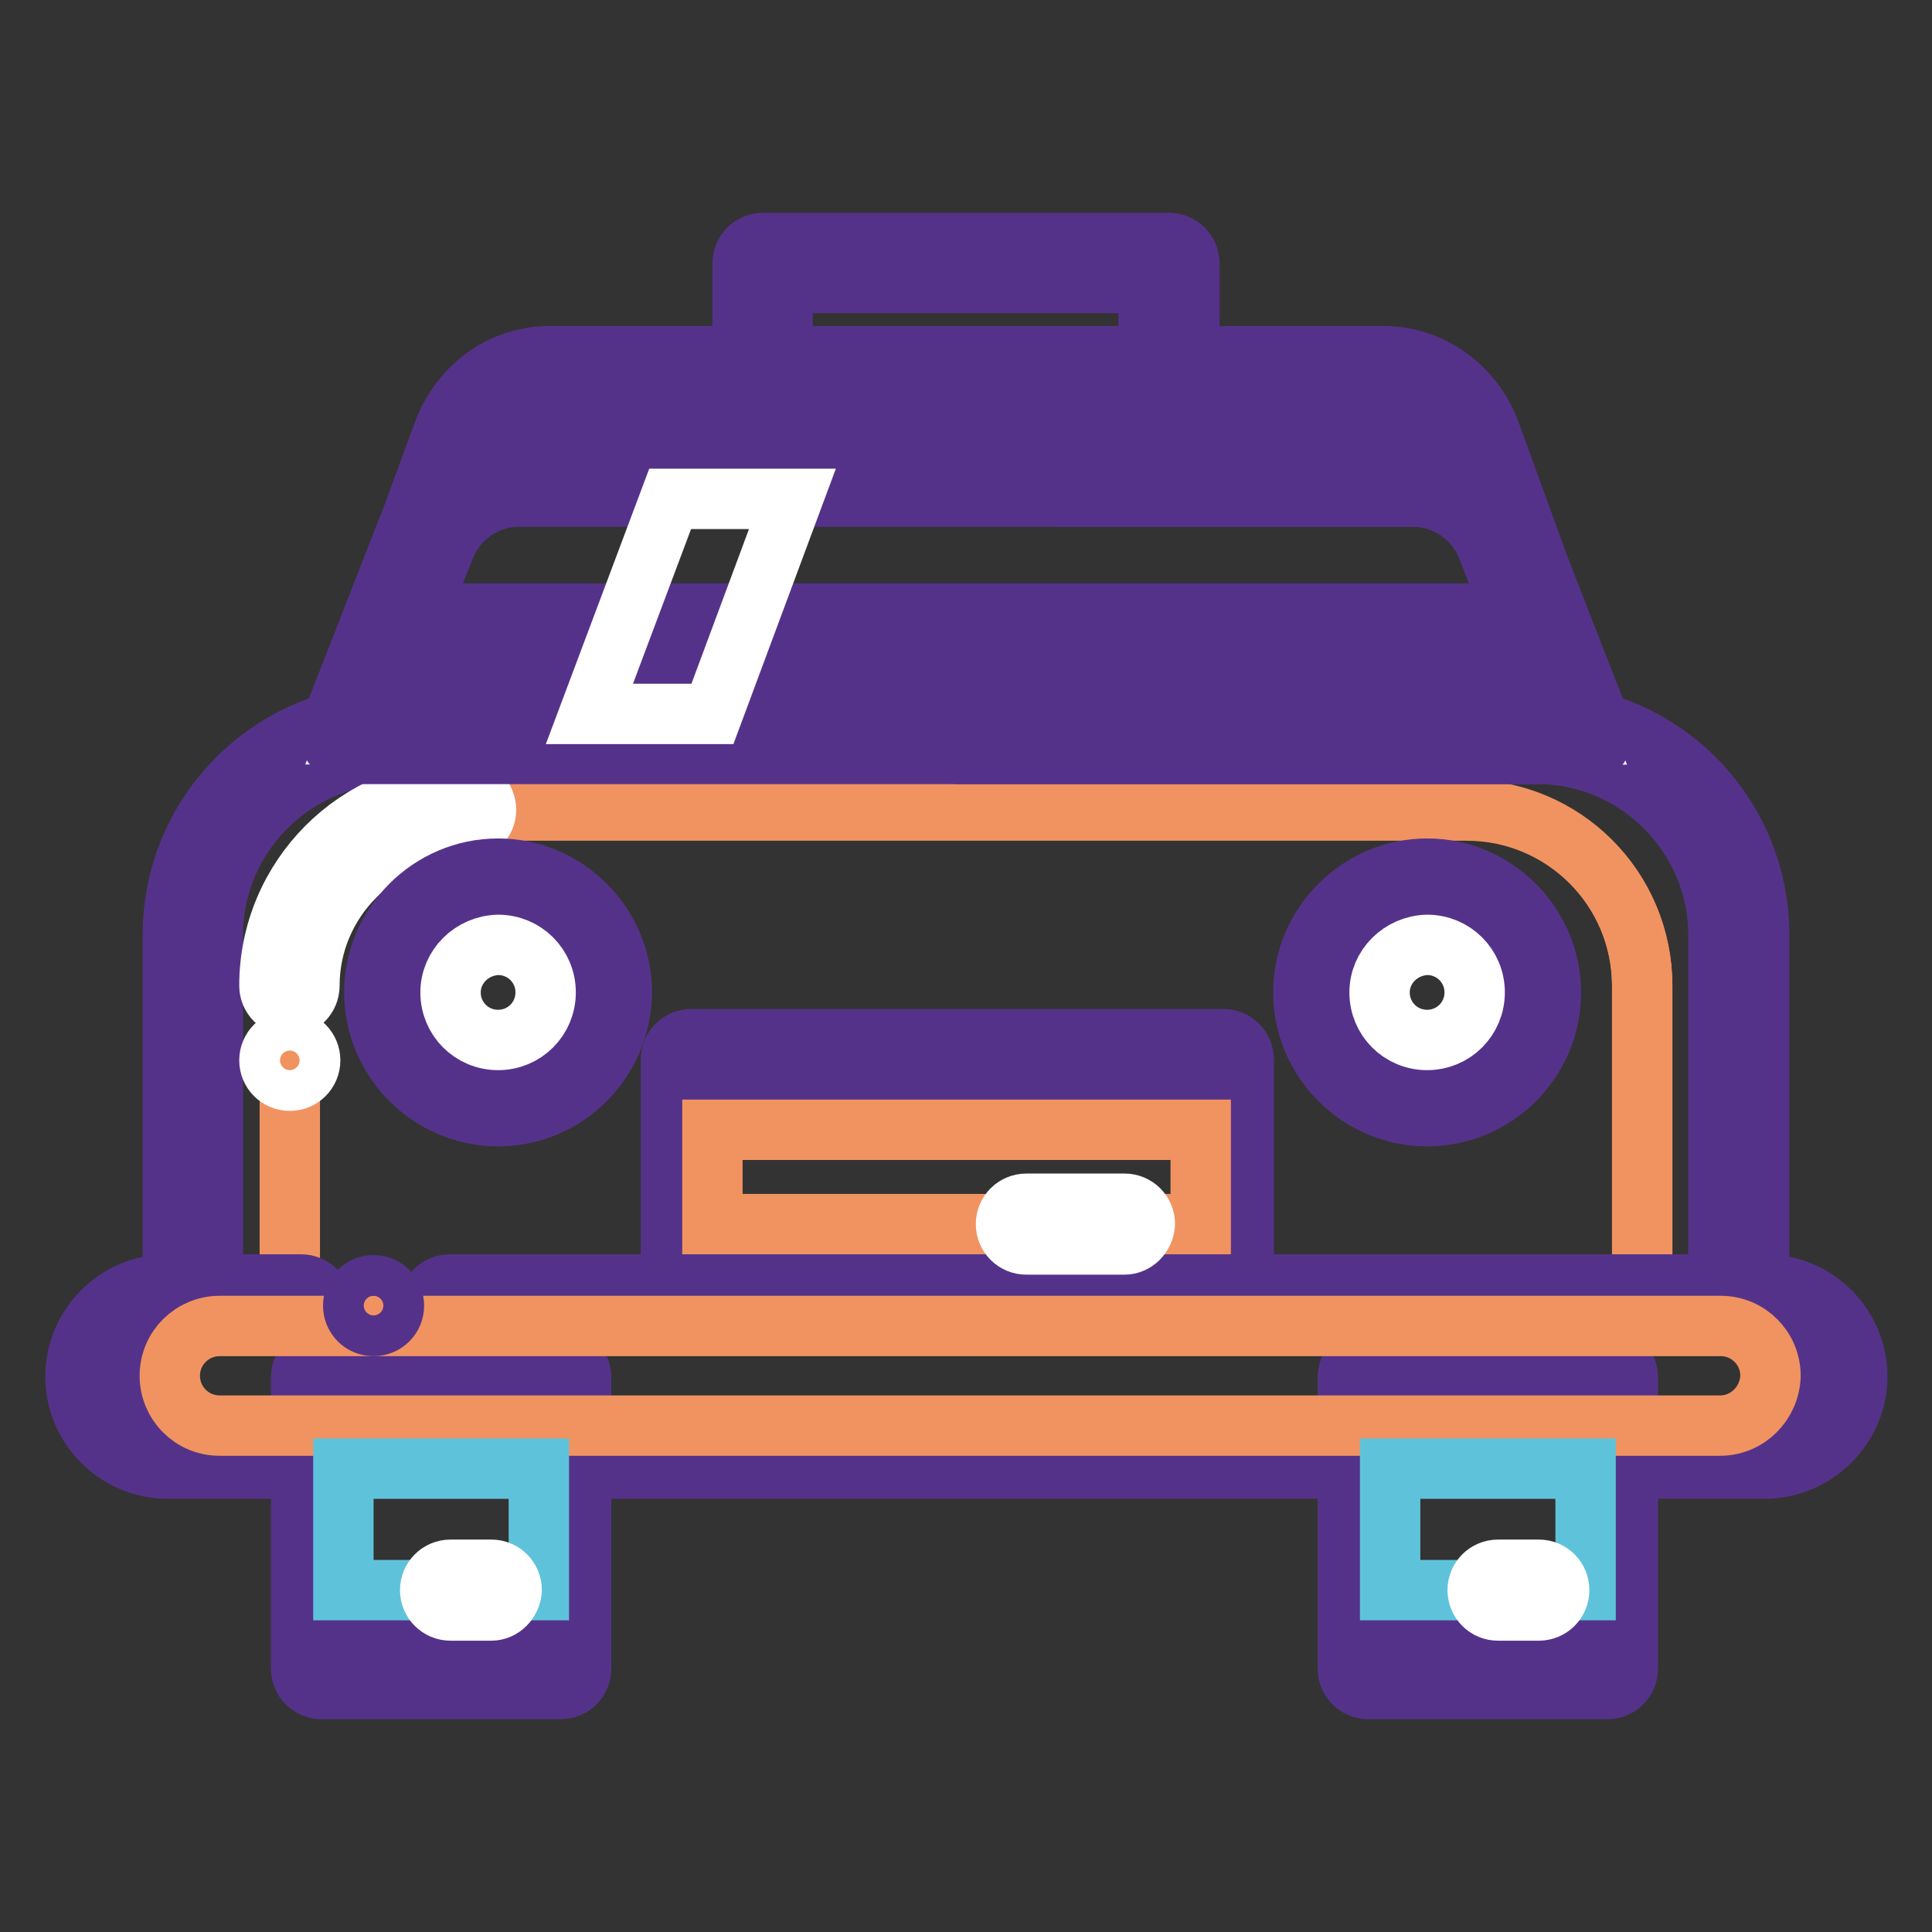 <?xml version="1.0" encoding="utf-8"?>
<!-- Svg Vector Icons : http://www.onlinewebfonts.com/icon -->
<!DOCTYPE svg PUBLIC "-//W3C//DTD SVG 1.1//EN" "http://www.w3.org/Graphics/SVG/1.1/DTD/svg11.dtd">
<svg version="1.1" xmlns="http://www.w3.org/2000/svg" xmlns:xlink="http://www.w3.org/1999/xlink" x="0px" y="0px" viewBox="0 0 256 256" enable-background="new 0 0 256 256" xml:space="preserve">
<rect x="0" y="0" width="256" height="256" fill="#333333" stroke="none"/>
<g> <path stroke-width="8" fill-opacity="0" stroke="#3599d6"  d="M42.6,182.5h31.7v38.6H42.6V182.5z"/> <path stroke-width="8" fill-opacity="0" stroke="#55328a"  d="M74.3,223.8H42.6c-1.5,0-2.7-1.2-2.7-2.7v-38.6c0-1.5,1.2-2.7,2.7-2.7h31.7c1.5,0,2.7,1.2,2.7,2.7v38.6 C77,222.6,75.8,223.8,74.3,223.8z M45.3,218.5h26.4v-33.3H45.3V218.5z"/> <path stroke-width="8" fill-opacity="0" stroke="#3599d6"  d="M181.3,182.5H213v38.6h-31.7V182.5z"/> <path stroke-width="8" fill-opacity="0" stroke="#55328a"  d="M213,223.8h-31.7c-1.5,0-2.7-1.2-2.7-2.7v-38.6c0-1.5,1.2-2.7,2.7-2.7H213c1.5,0,2.7,1.2,2.7,2.7v38.6 C215.7,222.6,214.5,223.8,213,223.8z M184,218.5h26.4v-33.3H184V218.5z"/> <path stroke-width="8" fill-opacity="0" stroke="#5ec3da"  d="M101.1,34.9h53.8v17.5h-53.8V34.9z"/> <path stroke-width="8" fill-opacity="0" stroke="#55328a"  d="M154.9,55.1h-53.8c-1.5,0-2.7-1.2-2.7-2.7V34.9c0-1.5,1.2-2.7,2.7-2.7h53.8c1.5,0,2.7,1.2,2.7,2.7v17.5 C157.6,53.9,156.4,55.1,154.9,55.1z M103.7,49.7h48.5V37.5h-48.5V49.7z"/> <path stroke-width="8" fill-opacity="0" stroke="#f19360"  d="M204.2,84H51.8l9.4-25.6c1.9-5.1,6.4-8.5,11.6-8.5h110.6c5.1,0,9.7,3.4,11.6,8.5L204.2,84z"/> <path stroke-width="8" fill-opacity="0" stroke="#55328a"  d="M204.2,86.6H51.8c-0.9,0-1.7-0.4-2.2-1.1c-0.5-0.7-0.6-1.6-0.3-2.5l9.4-25.6c2.3-6.2,7.8-10.2,14.1-10.2 h110.6c6.2,0,11.9,4.1,14.1,10.2l9.3,25.6c0.3,0.8,0.2,1.7-0.3,2.5C205.9,86.2,205.1,86.6,204.2,86.6z M55.6,81.3h144.8l-8-22.1 c-1.5-4.1-5.1-6.7-9.1-6.7H72.7c-4,0-7.6,2.6-9.1,6.7L55.6,81.3z"/> <path stroke-width="8" fill-opacity="0" stroke="#e27169"  d="M25.6,173v-49.1c0-14.7,11.9-26.6,26.6-26.6h151.6c14.7,0,26.6,11.9,26.6,26.6V173"/> <path stroke-width="8" fill-opacity="0" stroke="#55328a"  d="M25.6,175.7c-1.5,0-2.7-1.2-2.7-2.7v-49.1c0-16.2,13.1-29.3,29.3-29.3h151.6c16.2,0,29.3,13.1,29.3,29.3 V173c0,1.5-1.2,2.7-2.7,2.7s-2.7-1.2-2.7-2.7v-49.1c0-13.2-10.8-24-24-24H52.2c-13.2,0-24,10.8-24,24V173 C28.3,174.5,27.1,175.7,25.6,175.7z"/> <path stroke-width="8" fill-opacity="0" stroke="#f19360"  d="M38.4,173.6v-42.9c0-12.9,10.4-23.3,23.3-23.3h132.6c12.9,0,23.3,10.4,23.3,23.3v42.9"/> <path stroke-width="8" fill-opacity="0" stroke="#f19360"  d="M61.7,107.3h132.6c12.9,0,23.3,10.4,23.3,23.3v42.9"/> <path stroke-width="8" fill-opacity="0" stroke="#ffffff"  d="M38.4,133.3c-1.5,0-2.7-1.2-2.7-2.7c0-14.3,11.6-26,26-26c1.5,0,2.7,1.2,2.7,2.7s-1.2,2.7-2.7,2.7 c-11.4,0-20.7,9.3-20.7,20.6C41,132.1,39.8,133.3,38.4,133.3z"/> <path stroke-width="8" fill-opacity="0" stroke="#e27169"  d="M59.6,173h174.3c5.3,0,9.5,4.2,9.5,9.5s-4.2,9.5-9.5,9.5H22.2c-5.2,0-9.5-4.2-9.5-9.5s4.2-9.5,9.5-9.5h17.7 "/> <path stroke-width="8" fill-opacity="0" stroke="#55328a"  d="M233.8,194.6H22.2c-6.7,0-12.2-5.5-12.2-12.2s5.5-12.2,12.2-12.2h17.7c1.5,0,2.7,1.2,2.7,2.7 s-1.2,2.7-2.7,2.7H22.2c-3.8,0-6.8,3.1-6.8,6.8s3.1,6.8,6.8,6.8h211.7c3.8,0,6.8-3.1,6.8-6.8s-3.1-6.8-6.8-6.8H59.6 c-1.5,0-2.7-1.2-2.7-2.7s1.2-2.7,2.7-2.7h174.3c6.7,0,12.2,5.5,12.2,12.2S240.5,194.6,233.8,194.6z"/> <path stroke-width="8" fill-opacity="0" stroke="#55328a"  d="M125.3,173c0,1.5,1.2,2.7,2.7,2.7c1.5,0,2.7-1.2,2.7-2.7s-1.2-2.7-2.7-2.7 C126.5,170.3,125.3,171.5,125.3,173z"/> <path stroke-width="8" fill-opacity="0" stroke="#e1f2f7"  d="M209.7,97.3H46.3l10-25.6c2-5.1,6.9-8.5,12.4-8.5h118.5c5.5,0,10.4,3.4,12.4,8.5L209.7,97.3L209.7,97.3z"/> <path stroke-width="8" fill-opacity="0" stroke="#55328a"  d="M209.7,99.9H46.3c-0.9,0-1.7-0.4-2.2-1.2c-0.5-0.7-0.6-1.7-0.3-2.5l10-25.6c2.4-6.2,8.3-10.2,14.9-10.2 h118.5c6.6,0,12.5,4,14.9,10.2l10,25.6c0.3,0.8,0.2,1.7-0.3,2.5C211.4,99.5,210.5,99.9,209.7,99.9L209.7,99.9z M50.2,94.6h155.5 l-8.6-22c-1.6-4.1-5.5-6.8-9.9-6.8H68.8c-4.4,0-8.3,2.7-9.9,6.8L50.2,94.6z"/> <path stroke-width="8" fill-opacity="0" stroke="#ffffff"  d="M146.6,63.2h40.7c5.5,0,10.4,3.4,12.4,8.5l10,25.6H133"/> <path stroke-width="8" fill-opacity="0" stroke="#55328a"  d="M209.7,99.9h-79.3v-5.3h75.4l-8.6-22c-1.6-4.1-5.5-6.8-9.9-6.8h-43.3v-5.3h43.3c6.6,0,12.5,4,14.9,10.2 l10,25.6c0.3,0.8,0.2,1.8-0.3,2.5C211.4,99.5,210.6,99.9,209.7,99.9L209.7,99.9z"/> <path stroke-width="8" fill-opacity="0" stroke="#e1f2f7"  d="M52.2,131.5c0,7.6,6.1,13.7,13.7,13.7c7.6,0,13.7-6.1,13.7-13.7c0-7.6-6.1-13.7-13.7-13.7 C58.4,117.8,52.2,124,52.2,131.5z"/> <path stroke-width="8" fill-opacity="0" stroke="#55328a"  d="M66,147.9c-9,0-16.4-7.4-16.4-16.4c0-9,7.4-16.4,16.4-16.4c9,0,16.4,7.4,16.4,16.4 C82.3,140.6,75,147.9,66,147.9z M66,120.5c-6.1,0-11.1,5-11.1,11.1c0,6.1,5,11.1,11.1,11.1c6.1,0,11.1-5,11.1-11.1 C77,125.4,72.1,120.5,66,120.5z"/> <path stroke-width="8" fill-opacity="0" stroke="#ffffff"  d="M59.7,131.5c0,3.5,2.8,6.3,6.3,6.3c3.5,0,6.3-2.8,6.3-6.3l0,0c0-3.5-2.8-6.3-6.3-6.3 C62.5,125.3,59.7,128.1,59.7,131.5L59.7,131.5z"/> <path stroke-width="8" fill-opacity="0" stroke="#e1f2f7"  d="M175.4,131.5c0,7.6,6.1,13.7,13.7,13.7c7.6,0,13.7-6.1,13.7-13.7c0-7.6-6.1-13.7-13.7-13.7 C181.5,117.8,175.4,124,175.4,131.5z"/> <path stroke-width="8" fill-opacity="0" stroke="#55328a"  d="M189.1,147.9c-9,0-16.4-7.4-16.4-16.4c0-9,7.4-16.4,16.4-16.4c9,0,16.4,7.4,16.4,16.4 C205.5,140.6,198.1,147.9,189.1,147.9z M189.1,120.5c-6.1,0-11.1,5-11.1,11.1c0,6.1,5,11.1,11.1,11.1c6.1,0,11.1-5,11.1-11.1 C200.1,125.4,195.2,120.5,189.1,120.5z"/> <path stroke-width="8" fill-opacity="0" stroke="#e27169"  d="M91.6,140.5h70.5v31.7H91.6V140.5z"/> <path stroke-width="8" fill-opacity="0" stroke="#55328a"  d="M162.2,174.8H91.6c-1.5,0-2.7-1.2-2.7-2.7v-31.7c0-1.5,1.2-2.7,2.7-2.7h70.5c1.5,0,2.7,1.2,2.7,2.7v31.7 C164.8,173.6,163.6,174.8,162.2,174.8z M94.3,169.5h65.2v-26.4H94.3V169.5z"/> <path stroke-width="8" fill-opacity="0" stroke="#f19360"  d="M227.9,188.9H29.1c-3.7,0-6.6-3-6.6-6.6c0-3.7,3-6.6,6.6-6.6h198.9c3.7,0,6.6,3,6.6,6.6 C234.5,185.9,231.6,188.9,227.9,188.9z"/> <path stroke-width="8" fill-opacity="0" stroke="#55328a"  d="M46.8,173c0,1.5,1.2,2.7,2.7,2.7c1.5,0,2.7-1.2,2.7-2.7s-1.2-2.7-2.7-2.7C48,170.3,46.8,171.5,46.8,173z"/> <path stroke-width="8" fill-opacity="0" stroke="#ffffff"  d="M35.7,140.5c0,1.5,1.2,2.7,2.7,2.7s2.7-1.2,2.7-2.7c0-1.5-1.2-2.7-2.7-2.7S35.7,139,35.7,140.5z"/> <path stroke-width="8" fill-opacity="0" stroke="#5ec3da"  d="M45.5,194.6h25.9v16.1H45.5V194.6z M184.2,194.6h25.9v16.1h-25.9V194.6z"/> <path stroke-width="8" fill-opacity="0" stroke="#f19360"  d="M94.4,149.7h64.7v12.5H94.4V149.7z"/> <path stroke-width="8" fill-opacity="0" stroke="#ffffff"  d="M65.1,213.4h-5.4c-1.5,0-2.7-1.2-2.7-2.7c0-1.5,1.2-2.7,2.7-2.7h5.4c1.5,0,2.7,1.2,2.7,2.7 C67.7,212.2,66.5,213.4,65.1,213.4z M203.9,213.4h-5.4c-1.5,0-2.7-1.2-2.7-2.7c0-1.5,1.2-2.7,2.7-2.7h5.4c1.5,0,2.7,1.2,2.7,2.7 C206.6,212.2,205.4,213.4,203.9,213.4z M94.4,94.6H78.1l10.7-28.5H105L94.4,94.6z M149,164.9h-13c-1.5,0-2.7-1.2-2.7-2.7 c0-1.5,1.2-2.7,2.7-2.7h13c1.5,0,2.7,1.2,2.7,2.7C151.6,163.7,150.4,164.9,149,164.9z"/> <path stroke-width="8" fill-opacity="0" stroke="#ffffff"  d="M182.8,131.5c0,3.5,2.8,6.3,6.3,6.3c3.5,0,6.3-2.8,6.3-6.3l0,0c0-3.5-2.8-6.3-6.3-6.3 C185.6,125.3,182.8,128.1,182.8,131.5L182.8,131.5z"/></g>
</svg>